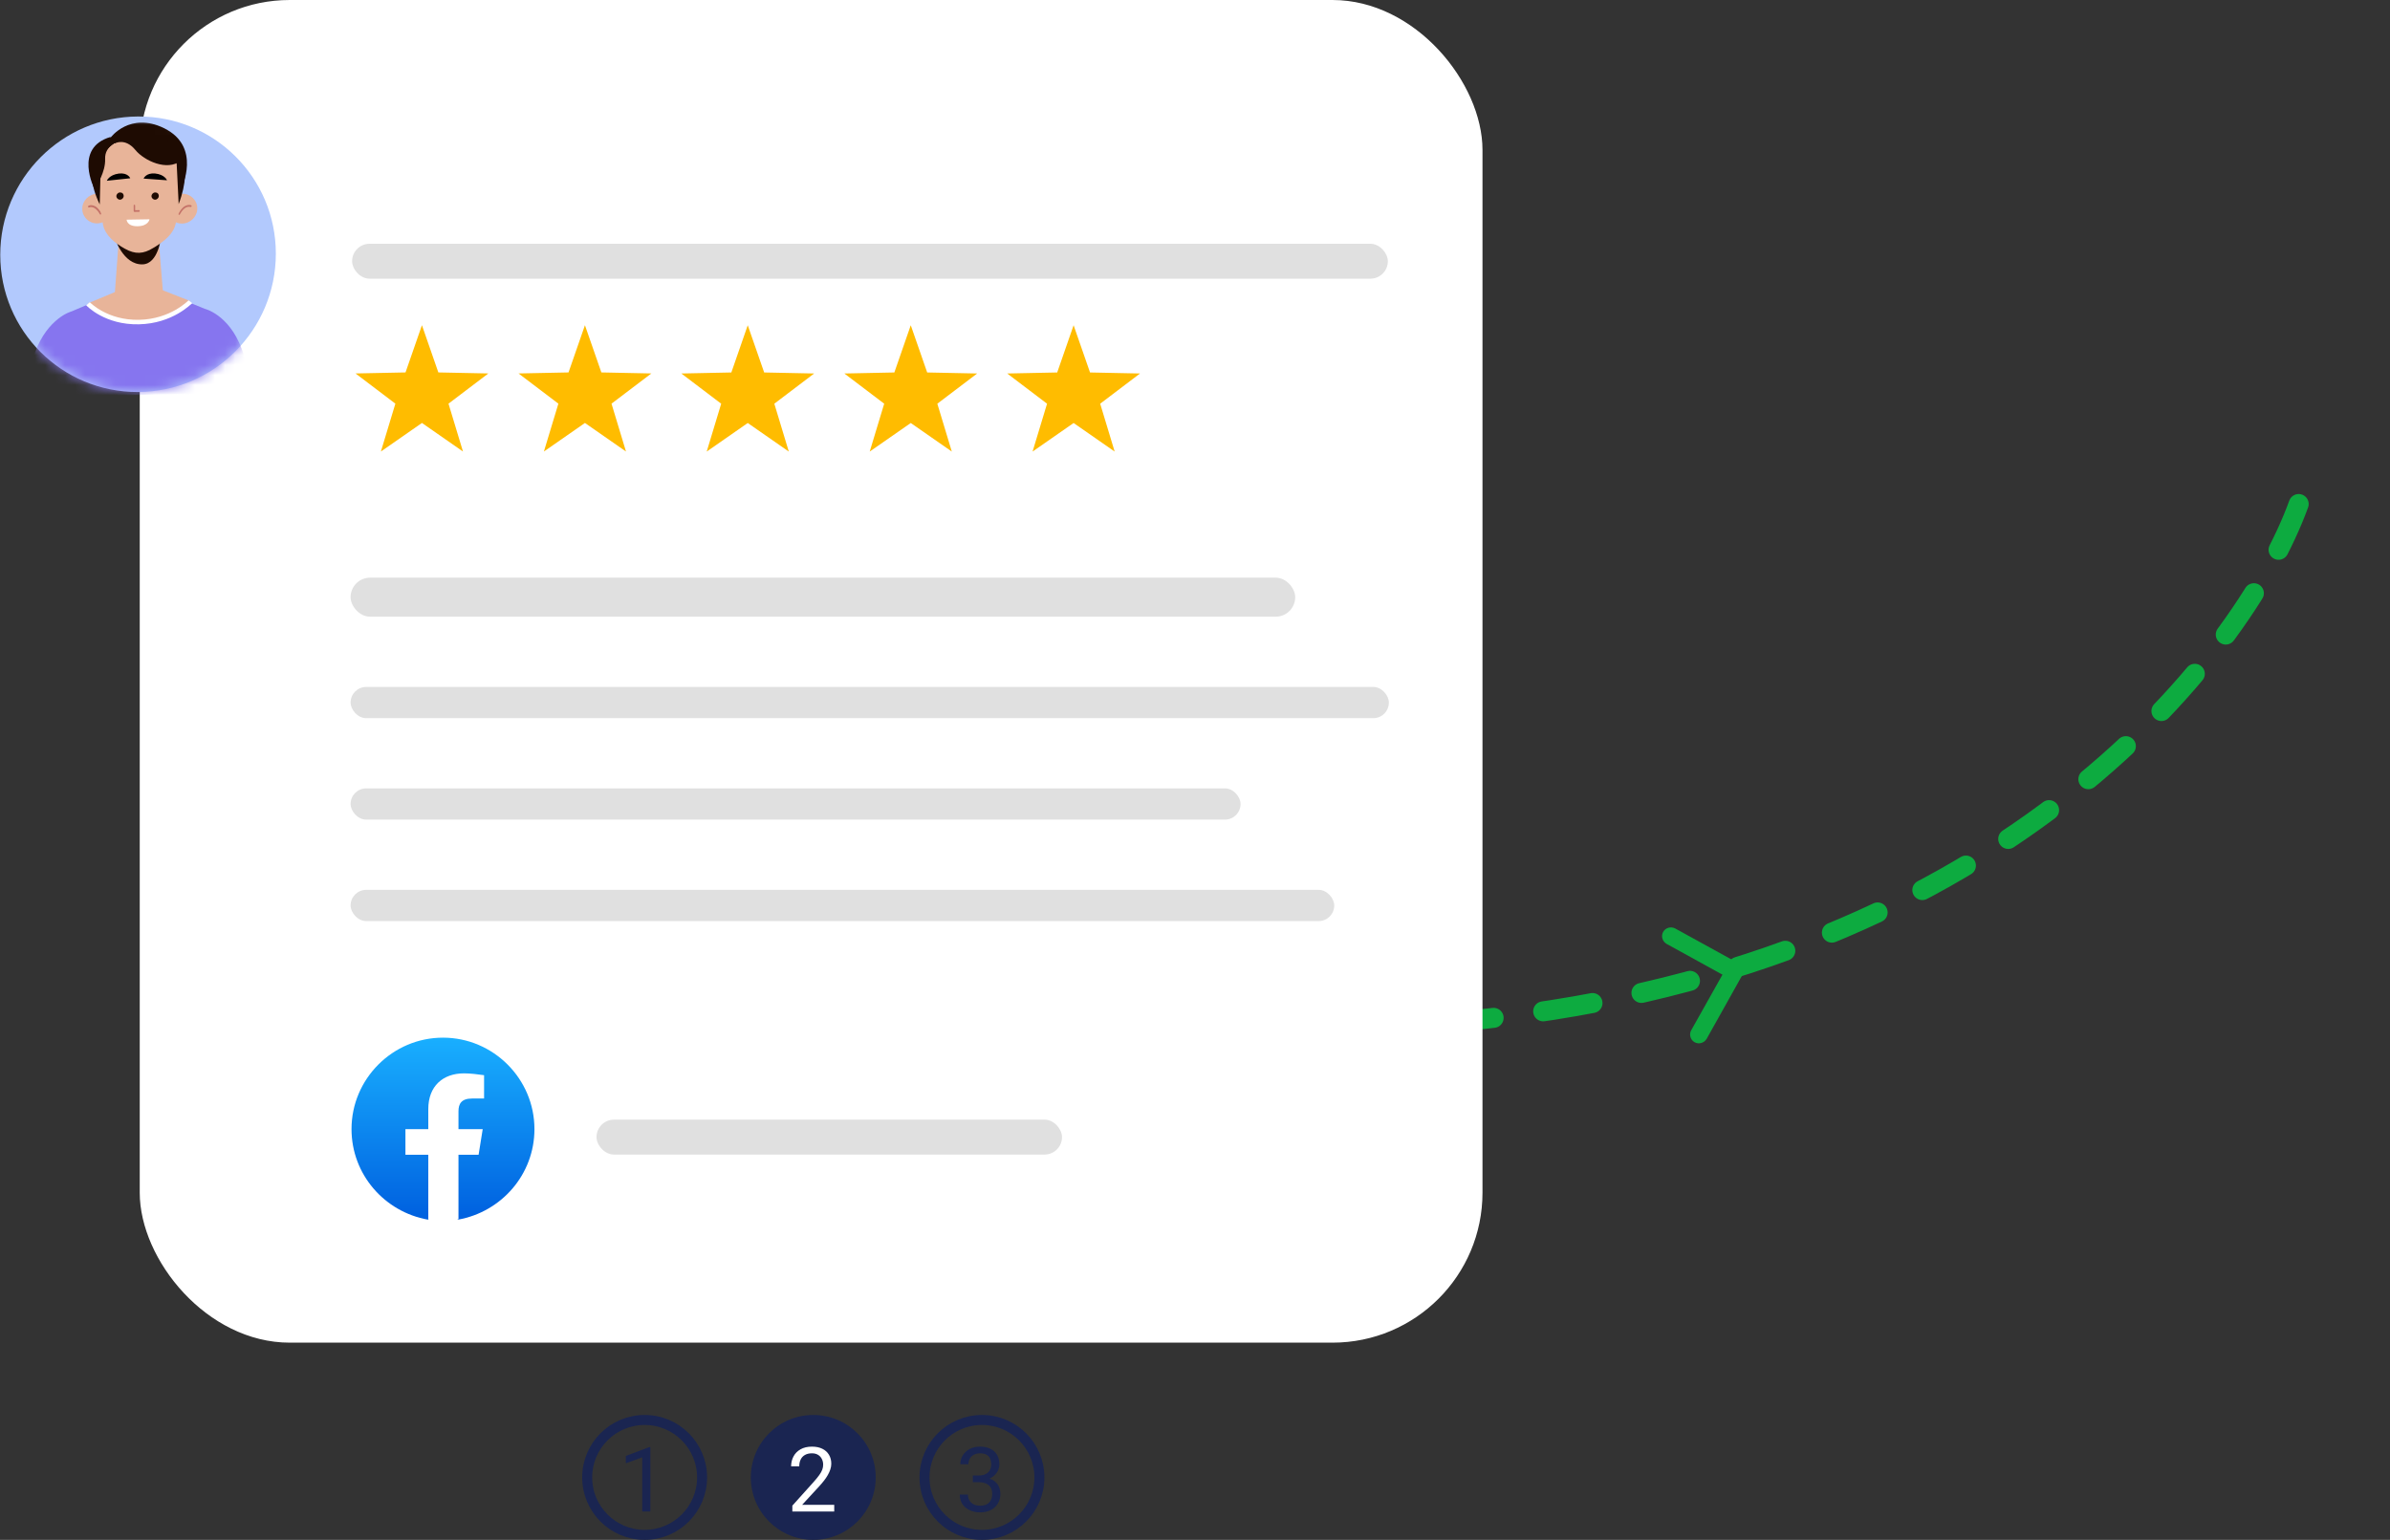 <svg width="239" height="154" viewBox="0 0 239 154" fill="none" xmlns="http://www.w3.org/2000/svg">
<rect x="0" y="0" width="239" height="154" fill="#333333" stroke="none"/>
<path d="M229.868 50.407C224.315 65.718 199.637 97.513 145.349 102.2" stroke="#0DAB40" stroke-width="2" stroke-linecap="round" stroke-linejoin="round" stroke-dasharray="5 5"/>
<path fill-rule="evenodd" clip-rule="evenodd" d="M173.801 96.483L167.448 92.985C167.083 92.798 166.642 92.924 166.447 93.27C166.252 93.617 166.377 94.054 166.73 94.263L172.452 97.413L169.252 103.108C169.058 103.454 169.187 103.908 169.535 104.1C169.884 104.292 170.325 104.166 170.536 103.815L174.084 97.475C174.279 97.128 174.154 96.691 173.801 96.483Z" fill="#0DAB40" stroke="#0DAB40" stroke-width="0.3"/>
<circle cx="64.464" cy="147.753" r="5.745" stroke="#1A2551"/>
<circle cx="98.195" cy="147.753" r="5.745" stroke="#1A2551"/>
<circle cx="81.327" cy="147.753" r="6.245" fill="#1A2551"/>
<path d="M65.036 144.727V151.16H64.223V145.742L62.584 146.339V145.605L64.908 144.727H65.036Z" fill="#1A2551"/>
<path d="M97.281 147.561H97.861C98.145 147.561 98.379 147.514 98.564 147.42C98.751 147.324 98.891 147.193 98.981 147.029C99.075 146.862 99.122 146.675 99.122 146.467C99.122 146.221 99.081 146.014 98.999 145.847C98.917 145.68 98.794 145.554 98.63 145.469C98.466 145.384 98.258 145.342 98.006 145.342C97.777 145.342 97.575 145.387 97.399 145.478C97.227 145.566 97.09 145.692 96.991 145.856C96.894 146.02 96.846 146.213 96.846 146.436H96.033C96.033 146.111 96.115 145.815 96.279 145.548C96.443 145.282 96.673 145.069 96.969 144.911C97.268 144.753 97.613 144.674 98.006 144.674C98.393 144.674 98.731 144.743 99.021 144.88C99.311 145.015 99.537 145.217 99.698 145.487C99.859 145.753 99.939 146.086 99.939 146.484C99.939 146.646 99.901 146.818 99.825 147.003C99.752 147.185 99.636 147.354 99.478 147.513C99.323 147.671 99.121 147.801 98.872 147.904C98.623 148.003 98.324 148.053 97.975 148.053H97.281V147.561ZM97.281 148.229V147.741H97.975C98.382 147.741 98.719 147.79 98.986 147.886C99.252 147.983 99.462 148.112 99.614 148.273C99.769 148.434 99.878 148.611 99.939 148.805C100.004 148.995 100.036 149.186 100.036 149.376C100.036 149.675 99.985 149.94 99.882 150.171C99.783 150.403 99.641 150.599 99.456 150.76C99.274 150.921 99.061 151.043 98.814 151.125C98.568 151.207 98.3 151.248 98.01 151.248C97.732 151.248 97.47 151.208 97.224 151.129C96.981 151.05 96.765 150.936 96.578 150.787C96.39 150.634 96.244 150.448 96.138 150.229C96.033 150.006 95.98 149.752 95.98 149.468H96.793C96.793 149.691 96.841 149.886 96.938 150.053C97.038 150.22 97.178 150.35 97.36 150.444C97.544 150.535 97.761 150.58 98.01 150.58C98.259 150.58 98.473 150.538 98.652 150.453C98.834 150.365 98.973 150.233 99.069 150.057C99.169 149.881 99.219 149.66 99.219 149.394C99.219 149.127 99.163 148.909 99.052 148.739C98.94 148.566 98.782 148.438 98.577 148.356C98.375 148.271 98.136 148.229 97.861 148.229H97.281Z" fill="#1A2551"/>
<path d="M83.423 150.492V151.16H79.235V150.576L81.332 148.242C81.589 147.955 81.789 147.712 81.929 147.513C82.073 147.311 82.172 147.13 82.228 146.972C82.287 146.811 82.316 146.647 82.316 146.48C82.316 146.269 82.272 146.079 82.184 145.909C82.099 145.736 81.973 145.598 81.806 145.496C81.639 145.393 81.437 145.342 81.2 145.342C80.915 145.342 80.678 145.397 80.488 145.509C80.3 145.617 80.16 145.77 80.066 145.966C79.972 146.162 79.925 146.388 79.925 146.643H79.112C79.112 146.282 79.191 145.953 79.35 145.654C79.508 145.355 79.742 145.118 80.053 144.942C80.363 144.763 80.746 144.674 81.2 144.674C81.604 144.674 81.95 144.746 82.237 144.889C82.524 145.03 82.744 145.229 82.896 145.487C83.051 145.742 83.129 146.041 83.129 146.383C83.129 146.571 83.097 146.761 83.032 146.955C82.971 147.145 82.884 147.335 82.773 147.526C82.665 147.716 82.537 147.904 82.391 148.088C82.247 148.273 82.093 148.455 81.929 148.633L80.215 150.492H83.423Z" fill="white"/>
<rect x="13.973" width="134.276" height="134.276" rx="15" fill="white"/>
<rect x="35.211" y="24.379" width="103.574" height="3.491" rx="1.746" fill="#E0E0E0"/>
<rect x="35.059" y="57.77" width="94.461" height="3.903" rx="1.952" fill="#E0E0E0"/>
<rect x="35.059" y="68.699" width="103.829" height="3.123" rx="1.561" fill="#E0E0E0"/>
<rect x="35.059" y="78.844" width="88.997" height="3.123" rx="1.561" fill="#E0E0E0"/>
<rect x="35.059" y="88.992" width="98.365" height="3.123" rx="1.561" fill="#E0E0E0"/>
<rect x="59.652" y="111.973" width="46.55" height="3.491" rx="1.746" fill="#E0E0E0"/>
<path d="M42.194 32.523L43.835 37.246L48.834 37.348L44.85 40.369L46.298 45.155L42.194 42.299L38.089 45.155L39.537 40.369L35.553 37.348L40.552 37.246L42.194 32.523Z" fill="#FFBC00"/>
<path d="M58.494 32.523L60.136 37.246L65.135 37.348L61.151 40.369L62.599 45.155L58.494 42.299L54.39 45.155L55.838 40.369L51.853 37.348L56.853 37.246L58.494 32.523Z" fill="#FFBC00"/>
<path d="M74.775 32.527L76.417 37.25L81.416 37.352L77.432 40.373L78.88 45.159L74.775 42.303L70.671 45.159L72.119 40.373L68.135 37.352L73.134 37.25L74.775 32.527Z" fill="#FFBC00"/>
<path d="M91.076 32.527L92.718 37.25L97.717 37.352L93.733 40.373L95.18 45.159L91.076 42.303L86.972 45.159L88.42 40.373L84.436 37.352L89.435 37.25L91.076 32.527Z" fill="#FFBC00"/>
<path d="M13.802 39.204C21.413 39.173 27.583 32.979 27.584 25.37C27.585 17.761 21.417 11.618 13.807 11.65C6.197 11.681 0.026 17.875 0.025 25.484C0.024 33.093 6.192 39.236 13.802 39.204Z" fill="#B2C9FD"/>
<mask id="mask0_1710_78141" style="mask-type:luminance" maskUnits="userSpaceOnUse" x="0" y="11" width="28" height="29">
<path d="M13.809 39.18C21.419 39.131 27.588 32.935 27.587 25.339C27.587 17.744 21.417 11.625 13.807 11.674C6.197 11.722 0.028 17.919 0.028 25.515C0.029 33.11 6.199 39.228 13.809 39.18Z" fill="white"/>
</mask>
<g mask="url(#mask0_1710_78141)">
<path d="M11.058 13.765C11.058 13.765 12.982 11.135 16.421 12.826C20.176 14.682 18.155 18.784 18.155 18.784L10.085 17.395L11.058 13.765Z" fill="#1E0B02"/>
<path d="M9.447 18.891C9.447 18.891 7.325 14.791 11.051 13.697L11.735 15.899L9.447 18.891Z" fill="#1E0B02"/>
<path d="M11.226 20.795C11.251 21.613 10.593 22.299 9.765 22.338C8.936 22.377 8.253 21.74 8.228 20.923C8.203 20.105 8.861 19.419 9.689 19.38C10.518 19.341 11.201 19.978 11.226 20.795Z" fill="#E8B499"/>
<path d="M10.054 21.462C10.03 21.463 10.005 21.439 9.981 21.416C9.468 20.492 8.932 20.741 8.932 20.741C8.884 20.766 8.835 20.743 8.81 20.695C8.786 20.648 8.81 20.599 8.859 20.575C8.883 20.55 9.541 20.251 10.127 21.317C10.152 21.365 10.127 21.413 10.103 21.437C10.079 21.462 10.054 21.462 10.054 21.462Z" fill="#C47268"/>
<path d="M16.708 20.894C16.709 21.712 17.392 22.373 18.22 22.358C19.049 22.343 19.731 21.656 19.73 20.838C19.729 20.02 19.047 19.359 18.218 19.375C17.389 19.39 16.707 20.052 16.708 20.894Z" fill="#E8B499"/>
<path d="M17.938 21.482C17.913 21.482 17.913 21.482 17.889 21.482C17.84 21.459 17.84 21.411 17.864 21.363C18.424 20.252 19.082 20.527 19.107 20.526C19.156 20.549 19.18 20.597 19.156 20.645C19.131 20.694 19.082 20.694 19.034 20.695C19.009 20.696 18.497 20.49 17.986 21.433C17.986 21.481 17.962 21.481 17.938 21.482Z" fill="#C47268"/>
<path d="M15.894 24.318C15.894 24.318 15.042 24.913 14.287 25.096C13.507 25.255 12.776 24.834 12.752 24.835C12.727 24.835 11.85 24.345 11.85 24.345L11.488 29.248L11.586 29.319C12.902 30.356 14.778 30.345 16.093 29.26L16.288 29.111L15.894 24.318Z" fill="#E8B499"/>
<path d="M11.473 23.785C11.473 23.785 12.303 26.489 14.254 26.439C15.838 26.395 16.105 23.725 16.105 23.725L11.473 23.785Z" fill="#1E0B02"/>
<path d="M18.028 18.187C18.029 19.884 17.811 21.342 17.567 22.364C17.349 23.386 16.448 24.101 15.498 24.695L15.327 24.794C14.329 25.414 13.524 25.449 12.501 24.88C11.477 24.312 10.526 23.548 10.306 22.484C9.891 20.525 9.841 18.319 9.841 18.319C9.841 18.319 9.253 13.768 13.688 13.758C18.098 13.796 18.028 18.187 18.028 18.187Z" fill="#E8B499"/>
<path d="M12.368 19.601C12.368 19.794 12.198 19.965 12.003 19.969C11.808 19.973 11.637 19.807 11.637 19.615C11.637 19.422 11.807 19.251 12.002 19.247C12.222 19.243 12.368 19.385 12.368 19.601Z" fill="#1E0B02"/>
<path d="M15.88 19.601C15.88 19.794 15.71 19.965 15.514 19.969C15.32 19.973 15.149 19.807 15.149 19.615C15.149 19.422 15.319 19.251 15.514 19.247C15.733 19.243 15.88 19.385 15.88 19.601Z" fill="#1E0B02"/>
<path d="M13.904 21.182L13.441 21.191C13.392 21.192 13.368 21.144 13.368 21.12L13.367 20.541C13.367 20.493 13.416 20.468 13.44 20.467C13.465 20.467 13.513 20.514 13.513 20.538L13.514 21.021L13.904 21.014C13.952 21.013 13.977 21.061 13.977 21.085C13.977 21.109 13.953 21.181 13.904 21.182Z" fill="#C47268"/>
<path d="M10.684 18.077L13.025 17.827C13.025 17.827 12.805 17.248 11.878 17.357C10.903 17.49 10.684 18.077 10.684 18.077Z" fill="black"/>
<path d="M16.701 18.029L14.36 17.859C14.36 17.859 14.579 17.273 15.505 17.35C16.481 17.45 16.701 18.029 16.701 18.029Z" fill="black"/>
<path d="M12.66 21.969L14.952 21.93C14.952 21.93 14.856 22.607 13.758 22.625C12.685 22.644 12.66 21.969 12.66 21.969Z" fill="white"/>
<path d="M9.974 20.444C9.974 20.444 10.135 14.816 10.062 14.671C10.062 14.671 8.084 16.533 9.974 20.444Z" fill="#1E0B02"/>
<path d="M17.866 20.408L17.566 14.301C17.566 14.325 19.477 16.191 17.866 20.408Z" fill="#1E0B02"/>
<path d="M11.828 14.153C11.828 14.153 10.464 14.535 10.513 15.894C10.563 17.229 9.638 18.576 9.638 18.576L9.223 17.246C9.223 17.222 8.905 14.726 11.828 14.153Z" fill="#1E0B02"/>
<path d="M11.495 14.337C11.495 14.337 12.519 13.749 13.544 15.006C14.422 16.073 16.715 17.145 18.079 16.073C18.079 16.073 17.2 13.041 13.835 13.133C10.47 13.224 11.495 14.337 11.495 14.337Z" fill="#1E0B02"/>
<path d="M25.465 39.286L2.204 39.688C2.617 37.984 3.055 36.468 3.492 35.282C4.124 33.526 5.05 32.497 5.805 31.895C6.561 31.292 7.17 31.14 7.17 31.14L8.779 30.453L18.995 30.276L20.483 30.887C20.483 30.887 22.873 31.435 24.168 34.878C24.608 36.072 25.049 37.573 25.465 39.286Z" fill="#8675EF"/>
<path d="M14.031 28.148L19.007 30.102C19.007 30.102 13.892 34.636 8.791 30.338L14.031 28.148Z" fill="#E8B499"/>
<path d="M13.888 32.433C10.498 32.506 8.691 30.614 8.618 30.526L8.983 30.227C9.007 30.248 10.742 32.052 13.912 31.984C17.082 31.916 18.835 30.037 18.86 30.036L19.226 30.32C19.104 30.39 17.278 32.36 13.888 32.433Z" fill="white"/>
</g>
<path d="M107.361 32.527L109.003 37.25L114.002 37.352L110.018 40.373L111.466 45.159L107.361 42.303L103.257 45.159L104.705 40.373L100.721 37.352L105.72 37.25L107.361 32.527Z" fill="#FFBC00"/>
<path d="M42.789 121.974C38.445 121.196 35.152 117.447 35.152 112.919C35.152 107.889 39.268 103.773 44.298 103.773C49.328 103.773 53.444 107.889 53.444 112.919C53.444 117.447 50.152 121.196 45.807 121.974L45.304 121.562H43.292L42.789 121.974Z" fill="url(#paint0_linear_1710_78141)"/>
<path d="M47.86 115.484L48.271 112.923H45.848V111.139C45.848 110.408 46.122 109.859 47.219 109.859H48.408V107.527C47.768 107.435 47.036 107.344 46.396 107.344C44.293 107.344 42.829 108.624 42.829 110.911V112.923H40.543V115.484H42.829V121.931C43.333 122.023 43.836 122.069 44.339 122.069C44.842 122.069 45.345 122.023 45.848 121.931V115.484H47.86Z" fill="white"/>
<defs>
<linearGradient id="paint0_linear_1710_78141" x1="44.299" y1="121.429" x2="44.299" y2="103.77" gradientUnits="userSpaceOnUse">
<stop stop-color="#0062E0"/>
<stop offset="1" stop-color="#19AFFF"/>
</linearGradient>
</defs>
</svg>
